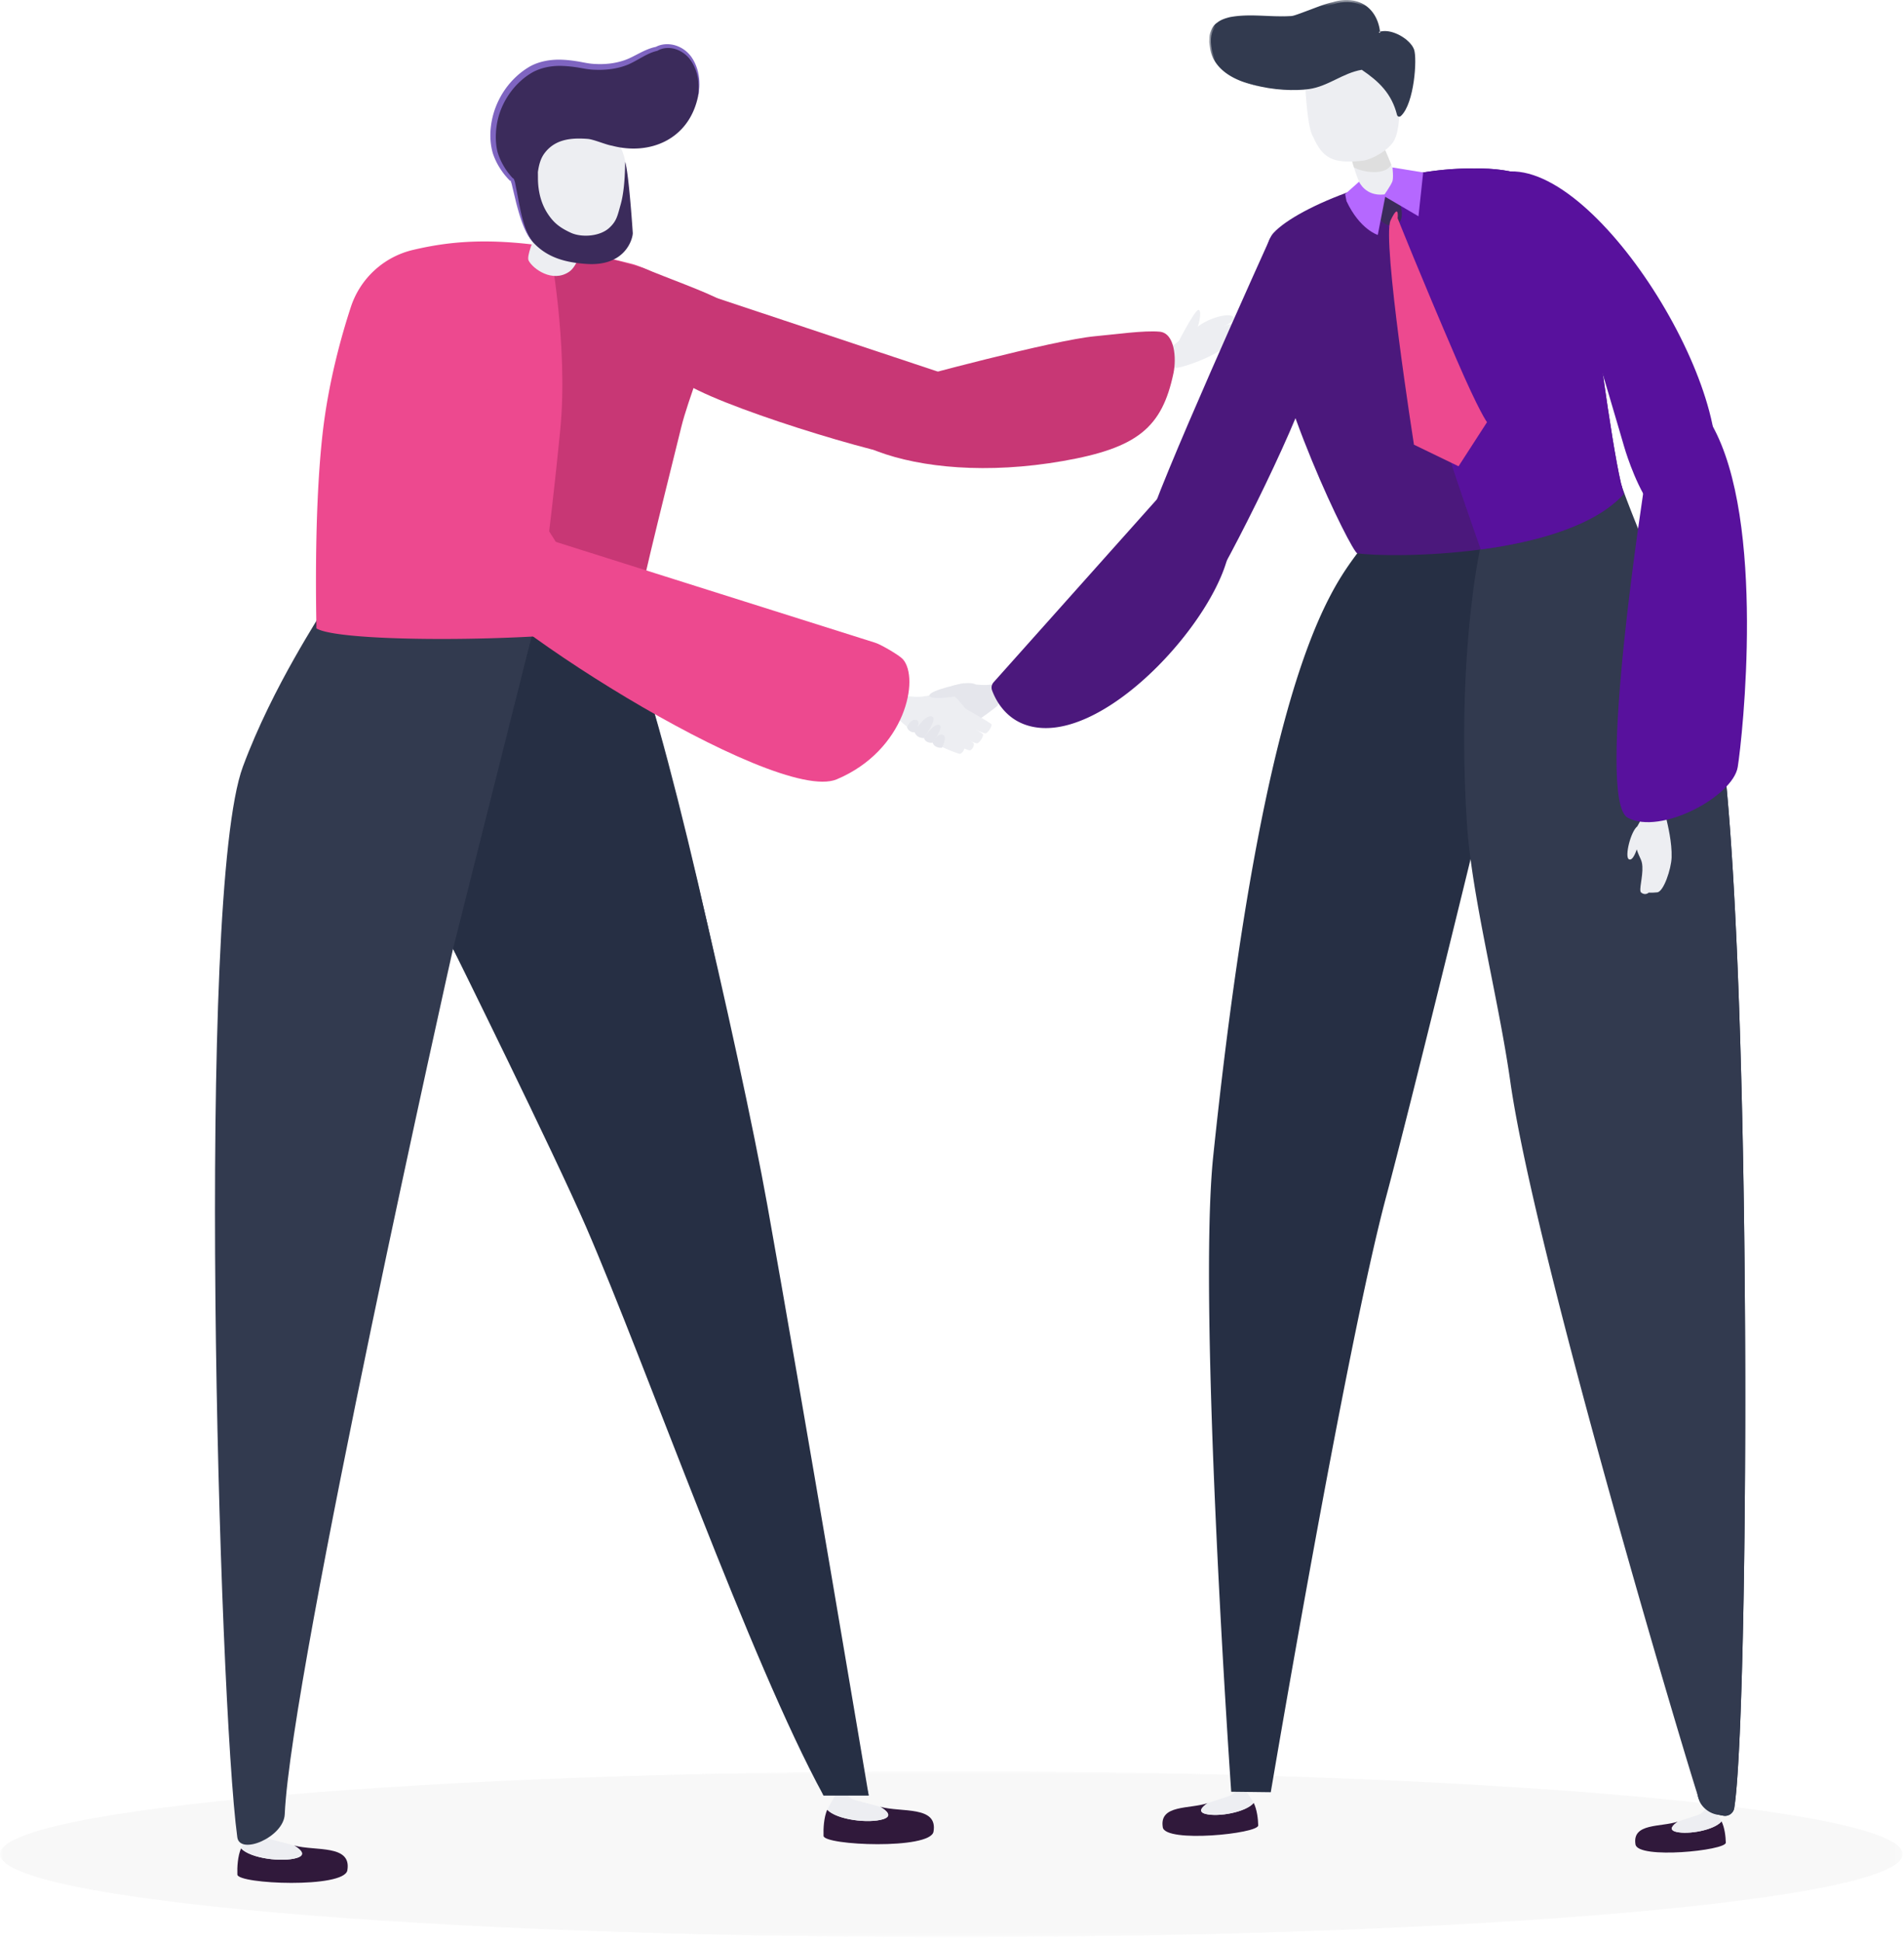 <?xml version="1.0" encoding="UTF-8"?>
<svg xmlns="http://www.w3.org/2000/svg" xmlns:xlink="http://www.w3.org/1999/xlink" width="253" height="258" viewBox="0 0 253 258">
    <defs>
        <path id="a" d="M0 .949h252.833v22.05H0z"/>
        <path id="c" d="M1 .5h.5V1H1z"/>
        <path id="e" d="M.676.688h27.221v11.506H.677z"/>
    </defs>
    <g fill="none" fill-rule="evenodd">
        <g transform="translate(0 234.312)">
            <mask id="b" fill="#fff">
                <use xlink:href="#a"/>
            </mask>
            <path fill="#F8F8F8" d="M252.833 11.975c0 6.089-56.6 11.025-126.416 11.025C56.599 23 0 18.064 0 11.975 0 5.885 56.599.948 126.417.948c69.817 0 126.416 4.937 126.416 11.027" mask="url(#b)"/>
        </g>
        <path fill="#30193B" d="M154.51 242.724c-.503-3.055 3.563-2.395 5.965-3.216-.71.482-1.405 1.158-.254 1.445 1.684.42 5.327-.229 6.37-1.47.437.886.58 2.13.598 2.987.022 1.106-12.333 2.358-12.68.254"/>
        <path fill="#EDEEF2" d="M160.22 240.953c-1.15-.286-.456-.964.255-1.445 1.49-.51 2.743-.877 3.019-1.01.722-.351.906-1.034.906-1.034l.757-.185s1.306 1.947 1.433 2.203c-1.042 1.243-4.685 1.892-6.37 1.471"/>
        <path fill="#30193B" d="M217.321 245.002c-.476-2.89 3.373-2.267 5.646-3.044-.67.456-1.33 1.097-.24 1.368 1.594.398 5.041-.217 6.03-1.39.413.837.547 2.014.565 2.826.021 1.046-11.673 2.232-12 .24"/>
        <path fill="#EDEEF2" d="M222.727 243.327c-1.09-.272-.432-.912.24-1.369 1.41-.482 2.597-.828 2.86-.956.681-.332.856-.978.856-.978l.716-.177s1.236 1.844 1.356 2.088c-.987 1.174-4.434 1.788-6.028 1.392"/>
        <path fill="#262F44" d="M215.494 69.493c.067.445 5.215 9.263 11.222 19.972 6.275 11.19 5.958 136.916 3.724 150.702a1.233 1.233 0 0 1-1.435 1.013l-.794-.135a3.222 3.222 0 0 1-2.678-3.001L195.595 113.35s-8.348 34.22-11.39 45.556c-5.374 20.043-15.347 79.156-15.347 79.156l-5.257-.064s-4.498-64.226-2.39-84.415c7.84-75.08 18.67-77.508 20.725-82.597 3.953 1.61 26.2 2.313 33.558-1.493"/>
        <path fill="#323A4F" d="M215.434 64.365c.067.444 5.274 14.39 11.281 25.1 6.276 11.19 5.958 136.917 3.725 150.702a1.234 1.234 0 0 1-1.436 1.014s-2.434-.316-3.132-1.875c-.617-1.374-21.834-71.992-25.187-95.647-1.587-11.193-5.173-24.703-5.774-34.447-1.414-22.873 1.884-36.891 1.884-36.891s14.96-6.054 18.64-7.956"/>
        <path fill="#4B187C" d="M195.789 22.39c-.072.002-.145-.003-.217-.003-10.183-.13-23.123 5.014-26.37 8.576-1.667 1.83-1.226 8.34-1.226 8.34 1.185 12.888 11.607 34.023 12.375 34.194 4.22.63 27.735.654 35.445-7.912-1.005-2.44-3.245-18.32-4.502-28.916-.941-7.933-4.187-14.567-15.505-14.278"/>
        <path fill="#58119D" d="M195.789 22.39c-.072.002-.145-.003-.217-.003-3.616-.047-7.578.572-11.332 1.549-.274.072-.82.22-.82.22s2.609 15.616 6.729 28.995c3.15 10.225 6.616 19.84 6.616 19.84s.55-.076.827-.117c7.12-1.032 14.493-3.165 18.204-7.288-1.005-2.44-3.245-18.32-4.502-28.917-.941-7.933-4.187-14.567-15.505-14.278"/>
        <path fill="#EDEEF2" d="M154.957 46.621s3.078-2.435 4.422-3.393c1.739-1.239 4.412-1.736 4.54-1.024.128.713-1.65 1.23-1.65 1.23s1.792-.663 1.957-.362c.164.302-.344.514-.344.514s.668-.206.535.388c-.132.593-1.958 2.363-2.594 2.763-1.212.762-3.953 1.891-5.446 2.128-.552.088-1.895-.981-1.42-2.244"/>
        <path fill="#EDEEF2" d="M156.402 45.773s2.393-4.746 2.881-4.614c.488.132-.05 2.457-.383 2.743-.334.286-2.498 1.87-2.498 1.87"/>
        <g transform="translate(-1 256.312)">
            <mask id="d" fill="#fff">
                <use xlink:href="#c"/>
            </mask>
        </g>
        <path fill="#EDEEF2" d="M182.064 15.61s3.79 7.738 3.497 8.827c-.292 1.09-2.05 2.949-3.933 1.305s-2.899-9.111-2.899-9.111l3.335-1.021z"/>
        <path fill="#DEDEDE" d="M184.865 21.869c-.727 1.448-3.684 1.07-4.946.377-.503-1.47-.625-2.388-.866-3.678l3.857-1.181c.523 1.12 1.416 3.155 1.955 4.482"/>
        <path fill="#EDEEF2" d="M174.506 18.213c-.813-1.201-1.042-6.512-1.042-6.512.685-3.842 8.979-3.37 10.335-2.707 1.486.727 1.77 2.698 2.017 4.16.244 1.458.157 4.158-.566 5.505-.661 1.23-2.887 2.54-4.226 2.693-4.025.456-5.304-.43-6.518-3.14M220.445 107.763c.462.083.84.413.932.817.24 1.037.811 3.33.742 5.33-.054 1.538-1.062 4.54-1.906 4.62-.846.082-1.123.031-1.123.031s-.465.453-1.027-.014c-.328-.272.25-2.03.173-3.44-.052-.948-.322-.987-.75-2.28 0 0-.502 1.651-1.058 1.3-.555-.352.244-3.66 1.132-4.36 0 0 .642-1.077.793-1.694.104-.422 1.258-.46 2.092-.31"/>
        <path fill="#E5E6EC" d="M132.719 92.71c.116.456-.025.936-.354 1.189-.841.65-2.684 2.128-4.532 2.903-1.418.594-4.565.932-4.993.199-.428-.734-1.103-1.24-.914-1.945.11-.412 2.392-2.746 3.55-3.461.909-.56 3.209-1.181 4.216-.667 0 0 1.247.133 1.87.012.428-.082.945.95 1.157 1.77"/>
        <path fill="#3B2B5B" d="M182.153 26.87l3.347-1.383s1.561 3.425.253 4.189c-1.309.764-2.605-.06-3.6-2.806"/>
        <path fill="#ED498F" d="M185.716 28.99s3.059 7.684 7.807 18.695c3.058 7.094 4.069 8.396 4.069 8.396l-3.784 5.855-5.925-2.867s-4.281-27.31-3.104-29.796c1.179-2.485.937-.283.937-.283"/>
        <path fill="#B568FF" d="M185.028 22.245s.163 1.378-.013 1.855c-.193.525-1.166 1.912-1.166 1.912l4.635 2.718.626-5.823-4.082-.662z"/>
        <path fill="#B568FF" d="M184.111 25.893l-1.034 5.314s-2.38-.712-4.157-4.493l-.18-.93 1.852-1.647s.825 1.966 3.324 1.695"/>
        <path fill="#323A4F" d="M183.23 4.413c-.139-1.524-.907-3.029-2.309-3.722-1.162-.55-2.485-.523-3.702-.14l-.016.007c-1.243.204-4.835 1.826-5.54 1.885-4.322.366-11.882-1.802-10.62 4.199 1.034 4.867 9.28 5.702 12.893 5.189 2.572-.364 4.48-2.133 7.013-2.56 2.247 1.524 3.971 3.132 4.686 5.998.071.239.333.306.524.127 1.774-1.652 2.171-7.627 1.738-8.822-.476-1.29-3.018-2.782-4.668-2.16"/>
        <g transform="translate(160 -.688)">
            <mask id="f" fill="#fff">
                <use xlink:href="#e"/>
            </mask>
            <path fill="#323A4F" d="M27.897 7.263c-.399-.843-1.214-1.388-2.025-1.768-.818-.365-1.78-.556-2.585-.24a.162.162 0 0 1-.22-.138c-.147-1.334-.8-2.665-1.933-3.346-1.13-.674-2.573-.665-3.83-.261l.033-.013-.015.008-.049.017-.024.005c-1.069.24-2.174.722-3.258 1.133-.548.21-1.089.429-1.66.62-.253.099-.653.19-.935.183-.299.015-.6.037-.895.032-2.362.01-4.716-.377-6.952.024-1.105.194-2.09.834-2.324 1.907-.053.262-.05.543-.08.816.013.277.06.558.086.838.073.558.263 1.09.541 1.579 1.202 1.953 3.521 2.973 5.754 3.535-1.15-.22-2.289-.543-3.357-1.056-1.06-.51-2.068-1.244-2.72-2.282a4.747 4.747 0 0 1-.65-1.7c-.04-.3-.098-.598-.123-.901.021-.31.01-.622.062-.931.154-.602.43-1.26.986-1.618.506-.411 1.117-.596 1.707-.743 2.401-.451 4.758-.076 7.067-.113.29.009.573-.01.86-.021.307.003.48-.045.78-.143.54-.174 1.09-.387 1.635-.591 1.108-.402 2.162-.864 3.385-1.127l-.073.022.016-.007.033-.013c1.373-.435 2.984-.416 4.251.406 1.263.827 1.9 2.298 2.007 3.71l-.22-.137c.966-.314 1.952-.021 2.772.397.81.439 1.603 1.047 1.953 1.917" mask="url(#f)"/>
        </g>
        <path fill="#4B187C" d="M152.427 70.166c-.764 4.01 5.746 12.33 7.365 9.871 3.668-5.57 13.744-25.96 14.419-30.489l5.424-15.343-10.88-2.527s-15.527 34.282-16.328 38.488"/>
        <path fill="#4B187C" d="M163.42 72.51c-1.077 9.264-17.261 27.304-27.216 23.743-2.796-1-3.976-3.44-4.387-4.576a1.055 1.055 0 0 1 .208-1.046l23.85-26.708s8.992-3.844 7.546 8.586"/>
        <path fill="#58119D" d="M200.672 22.77c-1.654.052 7.39 11.504 9.094 16.505 1.402 4.115 6.038 20.026 6.038 20.026s5.075 17.922 11.23 6.57c5.739-10.583-13.674-43.49-26.362-43.1"/>
        <path fill="#58119D" d="M218.583 63.974s-6.676 42.288-2.296 44.646c4.38 2.358 13.993-2.848 14.619-6.738.627-3.89 3.79-32.677-3.435-45.457-5.925-10.48-8.888 7.549-8.888 7.549"/>
        <path fill="#EDEEF2" d="M119.963 92.36c.073.095 1.482.2 1.866.208 1.654.038 3.728-.885 4.37-.532 1.105.608 2.075 2.227 2.578 2.624.876.69 1.476 1.031.958 2.315-.406 1.011-1.688 2.097-2.612 2.09-1.046-.012-2.58-.312-5.712-1.926-1.063-.548-3.048-2.604-3.048-2.604l1.6-2.175z"/>
        <path fill="#EDEEF2" d="M127.324 93.601s4.296 2.369 4.417 2.61c.12.241-.442 1.124-.763 1.205-.321.08-3.454-1.486-3.454-1.486l-.2-2.329z"/>
        <path fill="#EDEEF2" d="M126.199 94.926s4.297 2.37 4.417 2.61c.121.241-.441 1.124-.763 1.204-.321.081-3.453-1.485-3.453-1.485l-.201-2.329z"/>
        <path fill="#EDEEF2" d="M125.237 95.85s4.024 2.653 4.145 2.895c.121.24-.169.838-.49.92-.322.08-3.454-1.487-3.454-1.487l-.2-2.328z"/>
        <path fill="#EDEEF2" d="M124.292 95.971s3.737 3.044 3.833 3.295c.096.252-.253.82-.58.867-.328.048-5.676-2.18-6.044-3.298-.18-.545 2.79-.864 2.79-.864"/>
        <path fill="#E5E6EC" d="M128.14 90.736s-4.59.906-4.65 1.645c-.062.74 4.395 0 4.395 0l.255-1.645zM121.506 97.198s1.36-2.284 2.287-2.045c.926.238-1.024 2.876-1.024 2.876s-.942.117-1.263-.831"/>
        <path fill="#E5E6EC" d="M122.768 98.028s1.242-1.946 2.006-1.75c.764.197-.846 2.373-.846 2.373s-.895.16-1.16-.623"/>
        <path fill="#E5E6EC" d="M123.928 98.65s.54-1.258 1.303-1.061c.764.197-.073 1.736-.073 1.736s-.963.109-1.23-.674M120.52 96.59s.466-1.148 1.23-.952c.763.197-.189 1.637-.189 1.637s-.776.098-1.042-.685"/>
        <path fill="#30193B" d="M124.045 243.297c.593-3.477-4.265-2.516-7.086-3.3.85.507 1.696 1.24.39 1.648-1.91.597-6.148.095-7.433-1.263-.443 1.05-.523 2.491-.486 3.48.049 1.274 14.2 1.86 14.615-.565"/>
        <path fill="#EDEEF2" d="M117.35 241.645c1.305-.408.46-1.141-.392-1.647-1.75-.486-3.217-.824-3.545-.96-.854-.354-1.113-1.128-1.113-1.128l-.884-.162s-1.372 2.33-1.5 2.634c1.285 1.359 5.523 1.86 7.433 1.263"/>
        <path fill="#30193B" d="M46.156 248.437c.593-3.477-4.264-2.516-7.086-3.3.85.507 1.697 1.24.39 1.649-1.91.596-6.148.094-7.432-1.264-.444 1.05-.524 2.492-.487 3.479.049 1.275 14.2 1.862 14.615-.564"/>
        <path fill="#EDEEF2" d="M39.46 246.786c1.306-.409.46-1.143-.39-1.648-1.75-.487-3.218-.825-3.545-.96-.855-.355-1.113-1.129-1.113-1.129l-.884-.162s-1.373 2.33-1.5 2.635c1.284 1.359 5.522 1.86 7.432 1.264"/>
        <path fill="#323A4F" d="M42.903 80.972c-.04.422-6.594 9.989-10.628 20.866-6.286 16.949-3.199 124.071-.743 142.204.332 2.447 6.167.001 6.303-3.045.852-19.115 22.365-114.962 22.365-114.962l19.843 37.447 29.38 75.006h6.006s-12.617-52.464-14.76-77.919c-1.75-20.783-13.823-69.977-16.716-74.514-5.674-1.199-32.252-5.792-41.05-5.083"/>
        <path fill="#262F44" d="M83.954 86.055c-2.37-.5-5.465-4.43-12.613-4.3L60.2 126.034s13.46 27.215 17.675 36.935c8.01 18.476 21.844 57.776 31.547 75.518h6.008s-8.95-53.207-13.462-78.369c-3.681-20.526-15.122-69.528-18.014-74.064z"/>
        <path fill="#ED498F" d="M46.622 40.777a11.46 11.46 0 0 1 8.283-7.586c6.574-1.547 14.072-1.952 29.108 1.874 2.17.551 9.682 4.583 11.757 5.847-1.845 7.325-4.939 11.673-5.796 15.17-2.804 11.437-5.409 24.382-5.478 26.82-7.484 2.288-39.055 2.728-42.456.561.04-.12-.427-14.729.821-25.825.758-6.736 2.443-12.838 3.761-16.86"/>
        <path fill="#C83775" d="M129.168 50.877L95.17 39.559c-2.644-1.037-4.094-2.467-11.41-.833 4.063 4.37 7.057 12.542 6.776 11.84 4.122 3.152 26.403 10.037 32.237 10.572 8.205.753 6.395-10.261 6.395-10.261"/>
        <path fill="#C83775" d="M145.553 44.658c-5.602.5-24.736 5.71-24.736 5.71s-10.127 7.374-4.198 9.598c5.746 2.154 14.548 3.034 24.638 1.269 9.89-1.73 13.148-4.43 14.67-11.655.415-1.966.18-5.326-1.82-5.518-2.076-.2-5.903.359-8.554.596M72.948 32.25s11.926 3.09 12.526 3.343c3.037 1.278 8.563 3.236 10.296 4.293-1.844 7.324-4.313 13.069-5.234 16.81-2.816 11.437-5.97 23.768-6.04 26.205-2.325.71-6.97.69-12.367.257l-.788-.066s1.672-11.38 3.102-25.966c1.127-11.512-1.495-24.876-1.495-24.876"/>
        <path fill="#ED498F" d="M52.924 34.695c-4.629 1.84-3.66 4.912-2.369 13.333 1.542 10.046 7.62 28.276 18.126 34.229 7.77 4.4 5.431-9.902 5.431-9.902s-5.58-8.003-9.17-19.814c-.86-2.823-2.774-10.933-2.774-10.933s-2.225-9.704-9.244-6.913"/>
        <path fill="#ED498F" d="M111.181 103.52c-8.23 3.463-49.337-22.85-50.864-28.707-1.266-4.851 12.18-3.264 12.18-3.264L116.28 85.37c.7.2 3.212 1.65 3.694 2.196 2.242 2.529.392 12.092-8.793 15.954"/>
        <path fill="#EDEEF2" d="M73.5 26.22s-3.81 7.31-3.26 8.388c.549 1.078 3.14 2.994 5.368 1.505 2.227-1.489 2.432-8.7 2.432-8.7L73.5 26.22z"/>
        <path fill="#C95D77" d="M70.976 31.617c1.554 1.125 3.837 2.12 6.137 1.954.44-1.402.673-3.048.796-4.29L72.657 27.9c-.518 1.06-1.173 2.457-1.68 3.717"/>
        <path fill="#EDEEF2" d="M82.658 27.577c.479-.788.54-3.514.528-5.21-.008-1.22-.699-3.471-1.78-4.038-2.717-1.427-7.139.01-8.125.553-1.37.755-1.957 2.721-2.121 4.112-.164 1.387.563 8.353 5.102 8.53 4.942.194 5.375-1.335 6.396-3.947"/>
        <path fill="#3B2B5B" d="M70.899 32.25c-1.248-1.335-1.802-3.907-2.234-5.794-.002-.01.005-.018.004-.028a10.944 10.944 0 0 1-.473-2.166l-.141-.381c-.04-.015-.081-.017-.117-.054-1.137-1.15-2.121-2.92-2.32-4.354-.476-3.44.818-6.815 3.438-9.17 2.776-2.496 5.833-2.127 8.948-1.52 1.569.214 3.2.14 4.716-.316 1.39-.42 2.52-1.328 3.879-1.8.215-.074.429-.133.642-.178 1.222-.684 2.87-.391 4.004.645 1.498 1.369 1.908 3.86 1.49 5.762-1.25 5.697-6.463 7.77-11.403 6.459-.793-.117-2.445-.845-3.24-.905-2.121-.16-4.282-.001-5.707 1.863-.59.772-.778 1.648-.911 2.546.006.24.007.482.008.724 0 .109 0 .22.004.332.039 1.565.419 3.13 1.275 4.442.77 1.18 1.559 1.86 3.106 2.567 1.41.643 3.833.506 5.098-.661.984-.91 1.08-1.59 1.51-3.108.649-2.29.573-5.733.599-5.647.51 1.694 1.01 9.442 1.01 9.459-.004.707-.94 4.425-6.103 4.094-2.88-.185-5.256-.857-7.082-2.811"/>
        <path fill="#7F65C1" d="M70.899 32.25c-.735-.762-1.178-1.756-1.542-2.742a22.393 22.393 0 0 1-.48-1.51c-.142-.521-.282-.987-.403-1.557l.009.047-.528-2.198.013.056-.147-.378.147.147a.701.701 0 0 1-.311-.215l-.193-.201-.363-.421a9.863 9.863 0 0 1-.647-.901 8.774 8.774 0 0 1-.966-2.011c-.425-1.475-.41-2.976-.116-4.444.602-2.927 2.42-5.574 5.055-7.102 1.348-.737 2.918-.956 4.393-.88.743.036 1.473.134 2.192.258.735.135 1.387.28 2.088.3 1.384.077 2.807-.09 4.083-.573 1.278-.49 2.487-1.408 4-1.708l-.078.029c.86-.462 1.88-.474 2.759-.176a4.082 4.082 0 0 1 2.129 1.68c.98 1.543 1.138 3.449.743 5.146.293-1.716-.004-3.58-1.012-4.957a3.923 3.923 0 0 0-2.001-1.426c-.788-.236-1.66-.182-2.345.219l-.033.019-.047.01c-1.336.305-2.47 1.222-3.847 1.82-1.406.574-2.907.743-4.39.686-.741-.011-1.501-.167-2.181-.285a17.168 17.168 0 0 0-2.093-.222c-1.39-.061-2.76.183-3.961.81-2.364 1.325-4.152 3.81-4.72 6.505-.28 1.34-.316 2.8.004 4.104.19.656.477 1.298.833 1.898.178.299.37.59.58.87l.329.407.173.195.088.097c.019.003.022-.008.029 0l.148.148.133.384.006.015.008.042.418 2.133.008.042v.006c.073.455.193 1.013.298 1.51.112.512.235 1.02.382 1.522.299.994.67 1.996 1.356 2.802"/>
    </g>
</svg>
